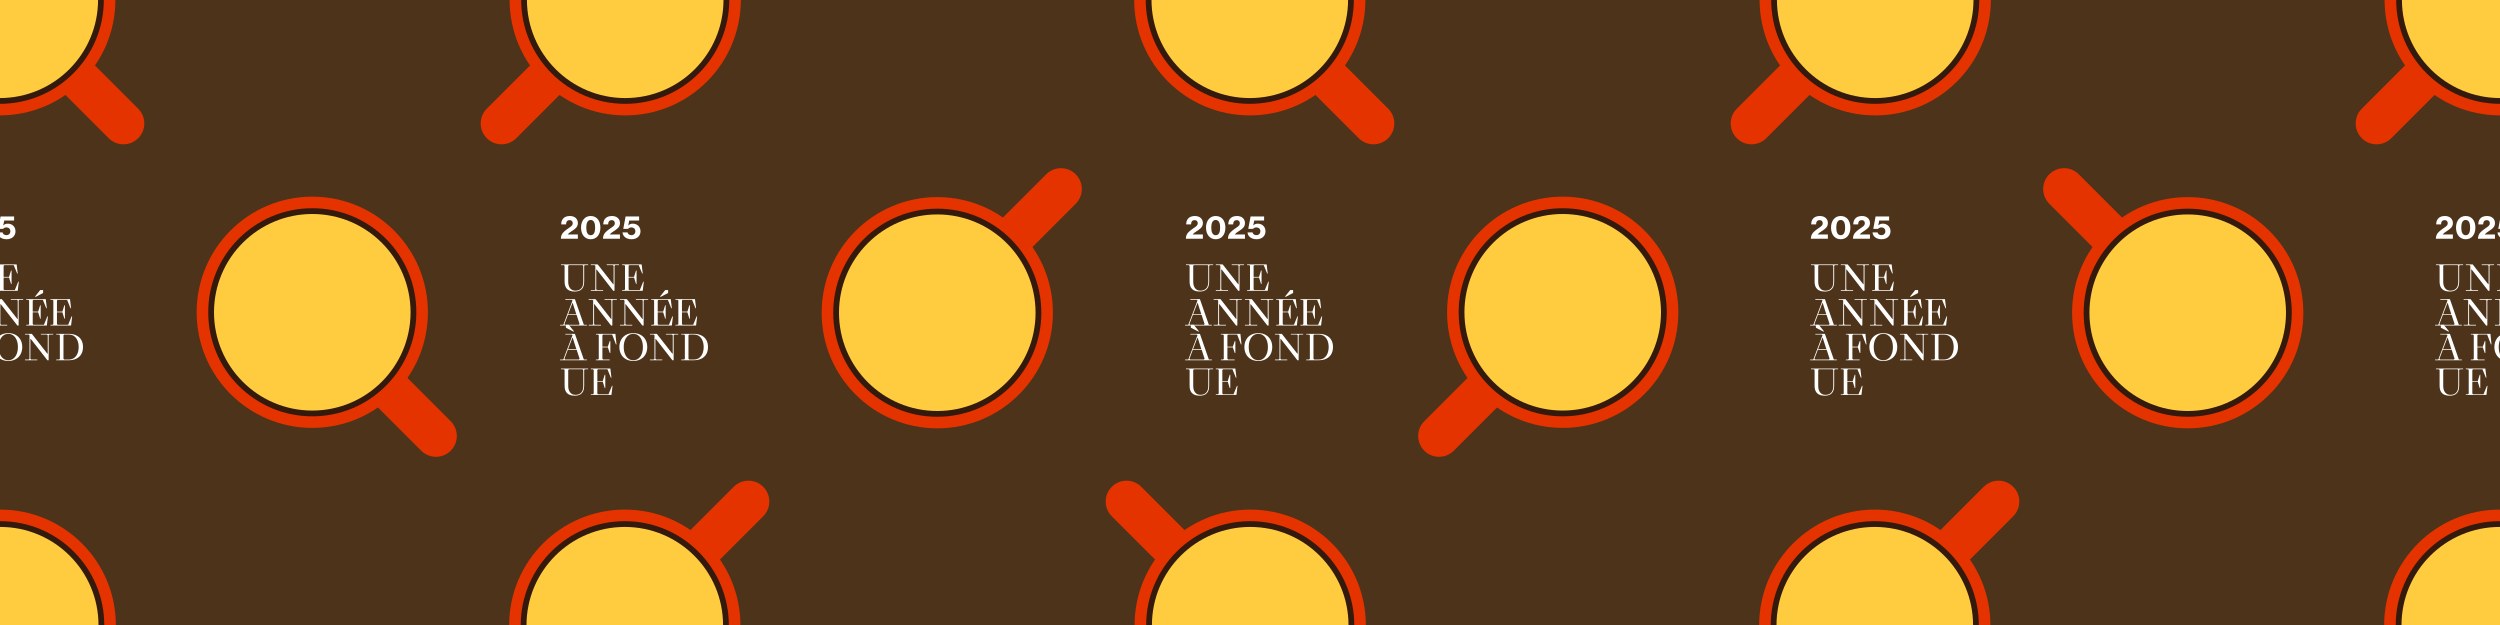<?xml version="1.0" encoding="UTF-8"?> <svg xmlns="http://www.w3.org/2000/svg" xmlns:xlink="http://www.w3.org/1999/xlink" viewBox="0 0 2880 720"><defs><symbol id="uuid-51279c1c-11b8-41d5-82b1-4c46641844d9" viewBox="0 0 1500 1500"><circle cx="750" cy="750" r="750" fill="none"></circle><path d="M1228.881,1126.907c28.159,28.159,28.159,73.814,0,101.974-28.159,28.159-73.814,28.159-101.974,0l-356.907-356.907,101.974-101.974,356.907,356.907Z" fill="#e53300"></path><circle cx="750" cy="750" r="400" fill="#e53300"></circle><circle cx="750" cy="750" r="360" fill="#331a0d"></circle><circle cx="750" cy="750" r="340" fill="#ffcc40"></circle></symbol><clipPath id="uuid-5194db27-0d78-4e21-875c-f8ec84039141"><rect width="2880" height="720" fill="none"></rect></clipPath></defs><g id="uuid-c153ab21-b5b0-4092-afe2-96d6c0270a31"><rect width="2880" height="720" fill="#4d331a"></rect></g><g id="uuid-c8e8dbd6-9fc7-4412-a292-f1389e75a927"><g clip-path="url(#uuid-5194db27-0d78-4e21-875c-f8ec84039141)"><use width="1500" height="1500" transform="translate(1190 -250) scale(.333)" xlink:href="#uuid-51279c1c-11b8-41d5-82b1-4c46641844d9"></use><use width="1500" height="1500" transform="translate(2050 110) rotate(90) scale(.333)" xlink:href="#uuid-51279c1c-11b8-41d5-82b1-4c46641844d9"></use><use width="1500" height="1500" transform="translate(830 610) rotate(-90) scale(.333)" xlink:href="#uuid-51279c1c-11b8-41d5-82b1-4c46641844d9"></use><use width="1500" height="1500" transform="translate(1690 970) rotate(-180) scale(.333)" xlink:href="#uuid-51279c1c-11b8-41d5-82b1-4c46641844d9"></use><use width="1500" height="1500" transform="translate(970 -250) rotate(90) scale(.333)" xlink:href="#uuid-51279c1c-11b8-41d5-82b1-4c46641844d9"></use><use width="1500" height="1500" transform="translate(110 110) scale(.333)" xlink:href="#uuid-51279c1c-11b8-41d5-82b1-4c46641844d9"></use><use width="1500" height="1500" transform="translate(470 970) rotate(-90) scale(.333)" xlink:href="#uuid-51279c1c-11b8-41d5-82b1-4c46641844d9"></use><use width="1500" height="1500" transform="translate(-250 -250) scale(.333)" xlink:href="#uuid-51279c1c-11b8-41d5-82b1-4c46641844d9"></use><use width="1500" height="1500" transform="translate(250 970) rotate(-180) scale(.333)" xlink:href="#uuid-51279c1c-11b8-41d5-82b1-4c46641844d9"></use><path d="M1382.042,335.834c-3.861,0-6.765-.944-8.709-2.833-1.944-1.889-2.916-4.694-2.916-8.416v-18.334l-.834-.834h-3.333v-.833h31.25v.833h-3.708l-.834.834v18.334c0,2.444-.402,4.507-1.208,6.188s-2.015,2.944-3.625,3.792c-1.611.847-3.64,1.271-6.083,1.271ZM1382.917,334.834c2.833,0,5.041-.847,6.625-2.542,1.583-1.694,2.375-4.264,2.375-7.708v-18.334l-.834-.834h-15.666l-.834.834v18.334c0,3.083.715,5.562,2.147,7.438,1.43,1.875,3.492,2.812,6.188,2.812Z" fill="#fff"></path><path d="M1400.625,334.166h4.375l.833-.833v-27.084l-.833-.834h-4.375v-.833h7.917l17.916,22.916h.417v-21.25l-.833-.834h-7.084v-.833h14.167v.833h-4.375l-.833.834v28.75h-1.459l-19.166-24.584h-.417v22.917l.833.833h7.084v.834h-14.167v-.834Z" fill="#fff"></path><path d="M1436.666,334.166h2.5l.833-.833v-27.084l-.833-.834h-2.5v-.833h22.5l1.25,10.416-.625.167-3.958-9.75h-10.834l-.833.834v12.709h6.25l2.292-7.292h.625v15.417h-.625l-2.292-7.292h-6.25v13.542l.833.833h12.084l3.958-9.75.625.167-1.25,10.416h-23.75v-.834Z" fill="#fff"></path><path d="M1365.208,374.166h3.709l10.583-27.916-.917-.834h-7.333v-.833h11.042l10.291,29.583h3.459v.834h-30.834v-.834ZM1386.875,374.166l.833-.833-3.416-10.417h-10.125l-3.959,10.417.834.833h15.833ZM1383.917,362.084l-4.125-12.917h-.417l-4.917,12.917h9.459Z" fill="#fff"></path><path d="M1398.125,374.166h4.375l.833-.833v-27.084l-.833-.834h-4.375v-.833h7.917l17.916,22.916h.417v-21.25l-.833-.834h-7.084v-.833h14.167v.833h-4.375l-.833.834v28.75h-1.459l-19.166-24.584h-.417v22.917l.833.833h7.084v.834h-14.167v-.834Z" fill="#fff"></path><path d="M1434.166,374.166h4.375l.833-.833v-27.084l-.833-.834h-4.375v-.833h7.917l17.916,22.916h.417v-21.25l-.833-.834h-7.084v-.833h14.167v.833h-4.375l-.833.834v28.75h-1.459l-19.166-24.584h-.417v22.917l.833.833h7.084v.834h-14.167v-.834Z" fill="#fff"></path><path d="M1470.207,374.166h2.5l.833-.833v-27.084l-.833-.834h-2.5v-.833h22.5l1.25,10.416-.625.167-3.958-9.75h-10.834l-.833.834v12.709h6.25l2.292-7.292h.625v15.417h-.625l-2.292-7.292h-6.25v13.542l.833.833h12.084l3.958-9.75.625.167-1.25,10.416h-23.75v-.834ZM1480.415,341.541l5.917-7.375h3.333v3.333l-8.75,4.583-.5-.542Z" fill="#fff"></path><path d="M1498.124,374.166h2.5l.833-.833v-27.084l-.833-.834h-2.5v-.833h22.5l1.25,10.416-.625.167-3.958-9.75h-10.834l-.833.834v12.709h6.25l2.292-7.292h.625v15.417h-.625l-2.292-7.292h-6.25v13.542l.833.833h12.084l3.958-9.75.625.167-1.25,10.416h-23.75v-.834Z" fill="#fff"></path><path d="M1365.208,414.166h3.709l10.583-27.916-.917-.834h-7.333v-.833h11.042l10.291,29.583h3.459v.834h-30.834v-.834ZM1386.875,414.166l.833-.833-3.416-10.417h-10.125l-3.959,10.417.834.833h15.833ZM1381.125,381.541l-5.917-7.375h-3.333v3.333l8.75,4.583.5-.542ZM1383.917,402.084l-4.125-12.917h-.417l-4.917,12.917h9.459Z" fill="#fff"></path><path d="M1406.458,414.166h2.5l.833-.833v-27.084l-.833-.834h-2.5v-.833h22.5l1.25,12.083-.625.167-4.375-11.417h-10.417l-.833.834v13.084h6.25l2.25-6.417h.667v13.75h-.667l-2.25-6.5h-6.25v13.167l.833.833h7.5v.834h-15.833v-.834Z" fill="#fff"></path><path d="M1449.583,415.834c-3.167,0-5.966-.667-8.396-2-2.431-1.333-4.312-3.215-5.646-5.646-1.333-2.43-2-5.229-2-8.396s.667-5.965,2-8.396,3.215-4.312,5.646-5.646,5.229-2,8.396-2,5.965.666,8.396,2,4.312,3.215,5.646,5.646c1.334,2.431,2,5.229,2,8.396s-.666,5.966-2,8.396c-1.333,2.431-3.215,4.312-5.646,5.646-2.431,1.333-5.229,2-8.396,2ZM1449.583,415c2.193,0,4.125-.631,5.791-1.896,1.667-1.264,2.959-3.048,3.875-5.354.917-2.305,1.375-4.958,1.375-7.958s-.458-5.652-1.375-7.958c-.916-2.306-2.208-4.09-3.875-5.354-1.666-1.264-3.598-1.895-5.791-1.895-2.195,0-4.125.632-5.792,1.895-1.667,1.265-2.958,3.049-3.875,5.354s-1.375,4.958-1.375,7.958.458,5.653,1.375,7.958c.917,2.306,2.208,4.09,3.875,5.354,1.667,1.265,3.597,1.896,5.792,1.896Z" fill="#fff"></path><path d="M1468.75,414.166h4.375l.833-.833v-27.084l-.833-.834h-4.375v-.833h7.917l17.916,22.916h.417v-21.25l-.833-.834h-7.084v-.833h14.167v.833h-4.375l-.833.834v28.75h-1.459l-19.166-24.584h-.417v22.917l.833.833h7.084v.834h-14.167v-.834Z" fill="#fff"></path><path d="M1504.791,414.166h3.333l.834-.833v-27.084l-.834-.834h-3.333v-.833h14.583c3.334,0,6.223.611,8.667,1.833,2.444,1.223,4.319,2.979,5.625,5.271s1.958,4.994,1.958,8.104-.652,5.812-1.958,8.104c-1.306,2.292-3.181,4.049-5.625,5.271-2.444,1.223-5.333,1.833-8.667,1.833h-14.583v-.834ZM1519.374,414.166c2.361,0,4.389-.625,6.084-1.875,1.693-1.25,2.978-2.958,3.853-5.125.875-2.167,1.312-4.625,1.312-7.375s-.438-5.208-1.312-7.375c-.875-2.167-2.16-3.875-3.853-5.125-1.695-1.25-3.723-1.875-6.084-1.875h-5.416l-.834.834v27.084l.834.833h5.416Z" fill="#fff"></path><path d="M1382.042,455.834c-3.861,0-6.765-.944-8.709-2.833-1.944-1.889-2.916-4.694-2.916-8.416v-18.334l-.834-.834h-3.333v-.833h31.25v.833h-3.708l-.834.834v18.334c0,2.444-.402,4.507-1.208,6.188s-2.015,2.944-3.625,3.792c-1.611.847-3.64,1.271-6.083,1.271ZM1382.917,454.834c2.833,0,5.041-.847,6.625-2.542,1.583-1.694,2.375-4.264,2.375-7.708v-18.334l-.834-.834h-15.666l-.834.834v18.334c0,3.083.715,5.562,2.147,7.438,1.43,1.875,3.492,2.812,6.188,2.812Z" fill="#fff"></path><path d="M1400.625,454.166h2.5l.833-.833v-27.084l-.833-.834h-2.5v-.833h22.5l1.25,10.416-.625.167-3.958-9.75h-10.834l-.833.834v12.709h6.25l2.292-7.292h.625v15.417h-.625l-2.292-7.292h-6.25v13.542l.833.833h12.084l3.958-9.75.625.167-1.25,10.416h-23.75v-.834Z" fill="#fff"></path><path d="M1368.815,267.873c2.376-2.628,5.76-4.68,8.351-6.551,1.656-1.188,2.628-2.34,2.628-4.14,0-2.16-1.296-3.6-3.527-3.6-1.332,0-2.304.36-2.987,1.188-.828.9-1.188,2.196-1.188,3.744h-5.579c0-2.556.54-4.463,1.728-6.119,1.477-2.16,4.248-3.564,8.207-3.564,5.976,0,9.287,3.6,9.287,8.171,0,2.952-1.332,4.895-3.203,6.479-2.664,2.412-6.552,4.031-8.567,6.515v.108h11.734v4.896h-19.581c.036-3.167,1.008-5.219,2.699-7.127Z" fill="#fff"></path><path d="M1389.335,262.222c0-8.171,4.535-13.391,11.158-13.391,6.768,0,11.159,5.184,11.159,13.391,0,8.171-4.428,13.39-11.195,13.39-6.587,0-11.122-5.219-11.122-13.39ZM1405.604,262.222c0-5.255-1.476-8.819-5.111-8.819-3.6,0-5.111,3.563-5.111,8.819,0,5.219,1.512,8.747,5.111,8.747,3.672,0,5.111-3.492,5.111-8.747Z" fill="#fff"></path><path d="M1417.307,267.873c2.376-2.628,5.76-4.68,8.351-6.551,1.656-1.188,2.628-2.34,2.628-4.14,0-2.16-1.296-3.6-3.527-3.6-1.332,0-2.304.36-2.987,1.188-.828.9-1.188,2.196-1.188,3.744h-5.579c0-2.556.54-4.463,1.728-6.119,1.477-2.16,4.248-3.564,8.207-3.564,5.976,0,9.287,3.6,9.287,8.171,0,2.952-1.332,4.895-3.203,6.479-2.664,2.412-6.552,4.031-8.567,6.515v.108h11.734v4.896h-19.581c.035-3.167,1.008-5.219,2.699-7.127Z" fill="#fff"></path><path d="M1437.143,267.729h5.795c.397,1.908,2.016,3.167,4.464,3.167,2.663,0,4.535-1.836,4.535-4.5,0-2.772-1.943-4.427-4.428-4.427-1.835,0-3.239.756-3.995,1.692h-5.507l2.663-14.29h15.586v4.715h-11.374l-1.152,5.651h.072c1.188-1.296,2.772-2.087,5.291-2.087,4.68,0,8.747,3.383,8.747,8.783,0,5.579-4.247,9.179-10.223,9.179-5.795,0-10.079-2.987-10.475-7.883Z" fill="#fff"></path><path d="M662.042,335.834c-3.861,0-6.765-.944-8.709-2.833-1.944-1.889-2.916-4.694-2.916-8.416v-18.334l-.834-.834h-3.333v-.833h31.25v.833h-3.708l-.834.834v18.334c0,2.444-.402,4.507-1.208,6.188s-2.015,2.944-3.625,3.792c-1.611.847-3.64,1.271-6.083,1.271ZM662.917,334.834c2.833,0,5.041-.847,6.625-2.542,1.583-1.694,2.375-4.264,2.375-7.708v-18.334l-.834-.834h-15.666l-.834.834v18.334c0,3.083.715,5.562,2.147,7.438,1.43,1.875,3.492,2.812,6.188,2.812Z" fill="#fff"></path><path d="M680.625,334.166h4.375l.833-.833v-27.084l-.833-.834h-4.375v-.833h7.917l17.916,22.916h.417v-21.25l-.833-.834h-7.084v-.833h14.167v.833h-4.375l-.833.834v28.75h-1.459l-19.166-24.584h-.417v22.917l.833.833h7.084v.834h-14.167v-.834Z" fill="#fff"></path><path d="M716.666,334.166h2.5l.833-.833v-27.084l-.833-.834h-2.5v-.833h22.5l1.25,10.416-.625.167-3.958-9.75h-10.834l-.833.834v12.709h6.25l2.292-7.292h.625v15.417h-.625l-2.292-7.292h-6.25v13.542l.833.833h12.084l3.958-9.75.625.167-1.25,10.416h-23.75v-.834Z" fill="#fff"></path><path d="M645.208,374.166h3.709l10.583-27.916-.917-.834h-7.333v-.833h11.042l10.291,29.583h3.459v.834h-30.834v-.834ZM666.875,374.166l.833-.833-3.416-10.417h-10.125l-3.959,10.417.834.833h15.833ZM663.917,362.084l-4.125-12.917h-.417l-4.917,12.917h9.459Z" fill="#fff"></path><path d="M678.125,374.166h4.375l.833-.833v-27.084l-.833-.834h-4.375v-.833h7.917l17.916,22.916h.417v-21.25l-.833-.834h-7.084v-.833h14.167v.833h-4.375l-.833.834v28.75h-1.459l-19.166-24.584h-.417v22.917l.833.833h7.084v.834h-14.167v-.834Z" fill="#fff"></path><path d="M714.166,374.166h4.375l.833-.833v-27.084l-.833-.834h-4.375v-.833h7.917l17.916,22.916h.417v-21.25l-.833-.834h-7.084v-.833h14.167v.833h-4.375l-.833.834v28.75h-1.459l-19.166-24.584h-.417v22.917l.833.833h7.084v.834h-14.167v-.834Z" fill="#fff"></path><path d="M750.207,374.166h2.5l.833-.833v-27.084l-.833-.834h-2.5v-.833h22.5l1.25,10.416-.625.167-3.958-9.75h-10.834l-.833.834v12.709h6.25l2.292-7.292h.625v15.417h-.625l-2.292-7.292h-6.25v13.542l.833.833h12.084l3.958-9.75.625.167-1.25,10.416h-23.75v-.834ZM760.415,341.541l5.917-7.375h3.333v3.333l-8.75,4.583-.5-.542Z" fill="#fff"></path><path d="M778.124,374.166h2.5l.833-.833v-27.084l-.833-.834h-2.5v-.833h22.5l1.25,10.416-.625.167-3.958-9.75h-10.834l-.833.834v12.709h6.25l2.292-7.292h.625v15.417h-.625l-2.292-7.292h-6.25v13.542l.833.833h12.084l3.958-9.75.625.167-1.25,10.416h-23.75v-.834Z" fill="#fff"></path><path d="M645.208,414.166h3.709l10.583-27.916-.917-.834h-7.333v-.833h11.042l10.291,29.583h3.459v.834h-30.834v-.834ZM666.875,414.166l.833-.833-3.416-10.417h-10.125l-3.959,10.417.834.833h15.833ZM661.125,381.541l-5.917-7.375h-3.333v3.333l8.75,4.583.5-.542ZM663.917,402.084l-4.125-12.917h-.417l-4.917,12.917h9.459Z" fill="#fff"></path><path d="M686.458,414.166h2.5l.833-.833v-27.084l-.833-.834h-2.5v-.833h22.5l1.25,12.083-.625.167-4.375-11.417h-10.417l-.833.834v13.084h6.25l2.25-6.417h.667v13.75h-.667l-2.25-6.5h-6.25v13.167l.833.833h7.5v.834h-15.833v-.834Z" fill="#fff"></path><path d="M729.583,415.834c-3.167,0-5.966-.667-8.396-2-2.431-1.333-4.312-3.215-5.646-5.646-1.333-2.43-2-5.229-2-8.396s.667-5.965,2-8.396,3.215-4.312,5.646-5.646,5.229-2,8.396-2,5.965.666,8.396,2,4.312,3.215,5.646,5.646c1.334,2.431,2,5.229,2,8.396s-.666,5.966-2,8.396c-1.333,2.431-3.215,4.312-5.646,5.646-2.431,1.333-5.229,2-8.396,2ZM729.583,415c2.193,0,4.125-.631,5.791-1.896,1.667-1.264,2.959-3.048,3.875-5.354.917-2.305,1.375-4.958,1.375-7.958s-.458-5.652-1.375-7.958c-.916-2.306-2.208-4.09-3.875-5.354-1.666-1.264-3.598-1.895-5.791-1.895-2.195,0-4.125.632-5.792,1.895-1.667,1.265-2.958,3.049-3.875,5.354s-1.375,4.958-1.375,7.958.458,5.653,1.375,7.958c.917,2.306,2.208,4.09,3.875,5.354,1.667,1.265,3.597,1.896,5.792,1.896Z" fill="#fff"></path><path d="M748.75,414.166h4.375l.833-.833v-27.084l-.833-.834h-4.375v-.833h7.917l17.916,22.916h.417v-21.25l-.833-.834h-7.084v-.833h14.167v.833h-4.375l-.833.834v28.75h-1.459l-19.166-24.584h-.417v22.917l.833.833h7.084v.834h-14.167v-.834Z" fill="#fff"></path><path d="M784.791,414.166h3.333l.834-.833v-27.084l-.834-.834h-3.333v-.833h14.583c3.334,0,6.223.611,8.667,1.833,2.444,1.223,4.319,2.979,5.625,5.271s1.958,4.994,1.958,8.104-.652,5.812-1.958,8.104c-1.306,2.292-3.181,4.049-5.625,5.271-2.444,1.223-5.333,1.833-8.667,1.833h-14.583v-.834ZM799.374,414.166c2.361,0,4.389-.625,6.084-1.875,1.693-1.25,2.978-2.958,3.853-5.125.875-2.167,1.312-4.625,1.312-7.375s-.438-5.208-1.312-7.375c-.875-2.167-2.16-3.875-3.853-5.125-1.695-1.25-3.723-1.875-6.084-1.875h-5.416l-.834.834v27.084l.834.833h5.416Z" fill="#fff"></path><path d="M662.042,455.834c-3.861,0-6.765-.944-8.709-2.833-1.944-1.889-2.916-4.694-2.916-8.416v-18.334l-.834-.834h-3.333v-.833h31.25v.833h-3.708l-.834.834v18.334c0,2.444-.402,4.507-1.208,6.188s-2.015,2.944-3.625,3.792c-1.611.847-3.64,1.271-6.083,1.271ZM662.917,454.834c2.833,0,5.041-.847,6.625-2.542,1.583-1.694,2.375-4.264,2.375-7.708v-18.334l-.834-.834h-15.666l-.834.834v18.334c0,3.083.715,5.562,2.147,7.438,1.43,1.875,3.492,2.812,6.188,2.812Z" fill="#fff"></path><path d="M680.625,454.166h2.5l.833-.833v-27.084l-.833-.834h-2.5v-.833h22.5l1.25,10.416-.625.167-3.958-9.75h-10.834l-.833.834v12.709h6.25l2.292-7.292h.625v15.417h-.625l-2.292-7.292h-6.25v13.542l.833.833h12.084l3.958-9.75.625.167-1.25,10.416h-23.75v-.834Z" fill="#fff"></path><path d="M648.815,267.873c2.376-2.628,5.76-4.68,8.351-6.551,1.656-1.188,2.628-2.34,2.628-4.14,0-2.16-1.296-3.6-3.527-3.6-1.332,0-2.304.36-2.987,1.188-.828.9-1.188,2.196-1.188,3.744h-5.579c0-2.556.54-4.463,1.728-6.119,1.477-2.16,4.248-3.564,8.207-3.564,5.976,0,9.287,3.6,9.287,8.171,0,2.952-1.332,4.895-3.203,6.479-2.664,2.412-6.552,4.031-8.567,6.515v.108h11.734v4.896h-19.581c.036-3.167,1.008-5.219,2.699-7.127Z" fill="#fff"></path><path d="M669.335,262.222c0-8.171,4.535-13.391,11.158-13.391,6.768,0,11.159,5.184,11.159,13.391,0,8.171-4.428,13.39-11.195,13.39-6.587,0-11.122-5.219-11.122-13.39ZM685.605,262.222c0-5.255-1.476-8.819-5.111-8.819-3.6,0-5.111,3.563-5.111,8.819,0,5.219,1.512,8.747,5.111,8.747,3.672,0,5.111-3.492,5.111-8.747Z" fill="#fff"></path><path d="M697.307,267.873c2.376-2.628,5.76-4.68,8.351-6.551,1.656-1.188,2.628-2.34,2.628-4.14,0-2.16-1.296-3.6-3.527-3.6-1.332,0-2.304.36-2.987,1.188-.828.9-1.188,2.196-1.188,3.744h-5.579c0-2.556.54-4.463,1.728-6.119,1.477-2.16,4.248-3.564,8.207-3.564,5.976,0,9.287,3.6,9.287,8.171,0,2.952-1.332,4.895-3.203,6.479-2.664,2.412-6.552,4.031-8.567,6.515v.108h11.734v4.896h-19.581c.035-3.167,1.008-5.219,2.699-7.127Z" fill="#fff"></path><path d="M717.143,267.729h5.795c.397,1.908,2.016,3.167,4.464,3.167,2.663,0,4.535-1.836,4.535-4.5,0-2.772-1.943-4.427-4.428-4.427-1.835,0-3.239.756-3.995,1.692h-5.507l2.663-14.29h15.586v4.715h-11.374l-1.152,5.651h.072c1.188-1.296,2.772-2.087,5.291-2.087,4.68,0,8.747,3.383,8.747,8.783,0,5.579-4.247,9.179-10.223,9.179-5.795,0-10.079-2.987-10.475-7.883Z" fill="#fff"></path><path d="M-3.334,334.166H-.834l.833-.833v-27.084l-.833-.834h-2.5v-.833h22.5l1.25,10.416-.625.167-3.958-9.75H4.999l-.833.834v12.709h6.25l2.292-7.292h.625v15.417h-.625l-2.292-7.292h-6.25v13.542l.833.833h12.084l3.958-9.75.625.167-1.25,10.416H-3.334v-.834Z" fill="#fff"></path><path d="M-5.834,374.166H-1.459l.833-.833v-27.084l-.833-.834h-4.375v-.833H2.083l17.916,22.916h.417v-21.25l-.833-.834h-7.084v-.833h14.167v.833h-4.375l-.833.834v28.75h-1.459L.833,350.416h-.417v22.917l.833.833h7.084v.834H-5.834v-.834Z" fill="#fff"></path><path d="M30.207,374.166h2.5l.833-.833v-27.084l-.833-.834h-2.5v-.833h22.5l1.25,10.416-.625.167-3.958-9.75h-10.834l-.833.834v12.709h6.25l2.292-7.292h.625v15.417h-.625l-2.292-7.292h-6.25v13.542l.833.833h12.084l3.958-9.75.625.167-1.25,10.416h-23.75v-.834ZM40.415,341.541l5.917-7.375h3.333v3.333l-8.75,4.583-.5-.542Z" fill="#fff"></path><path d="M58.124,374.166h2.5l.833-.833v-27.084l-.833-.834h-2.5v-.833h22.5l1.25,10.416-.625.167-3.958-9.75h-10.834l-.833.834v12.709h6.25l2.292-7.292h.625v15.417h-.625l-2.292-7.292h-6.25v13.542l.833.833h12.084l3.958-9.75.625.167-1.25,10.416h-23.75v-.834Z" fill="#fff"></path><path d="M9.583,415.834c-3.167,0-5.966-.667-8.396-2-2.431-1.333-4.312-3.215-5.646-5.646-1.333-2.43-2-5.229-2-8.396s.667-5.965,2-8.396,3.215-4.312,5.646-5.646,5.229-2,8.396-2,5.965.666,8.396,2,4.312,3.215,5.646,5.646c1.334,2.431,2,5.229,2,8.396s-.666,5.966-2,8.396c-1.333,2.431-3.215,4.312-5.646,5.646-2.431,1.333-5.229,2-8.396,2ZM9.583,415c2.193,0,4.125-.631,5.791-1.896,1.667-1.264,2.959-3.048,3.875-5.354.917-2.305,1.375-4.958,1.375-7.958s-.458-5.652-1.375-7.958c-.916-2.306-2.208-4.09-3.875-5.354-1.666-1.264-3.598-1.895-5.791-1.895-2.195,0-4.125.632-5.792,1.895-1.667,1.265-2.958,3.049-3.875,5.354s-1.375,4.958-1.375,7.958.458,5.653,1.375,7.958c.917,2.306,2.208,4.09,3.875,5.354,1.667,1.265,3.597,1.896,5.792,1.896Z" fill="#fff"></path><path d="M28.75,414.166h4.375l.833-.833v-27.084l-.833-.834h-4.375v-.833h7.917l17.916,22.916h.417v-21.25l-.833-.834h-7.084v-.833h14.167v.833h-4.375l-.833.834v28.75h-1.459l-19.166-24.584h-.417v22.917l.833.833h7.084v.834h-14.167v-.834Z" fill="#fff"></path><path d="M64.791,414.166h3.333l.834-.833v-27.084l-.834-.834h-3.333v-.833h14.583c3.334,0,6.223.611,8.667,1.833,2.444,1.223,4.319,2.979,5.625,5.271s1.958,4.994,1.958,8.104-.652,5.812-1.958,8.104c-1.306,2.292-3.181,4.049-5.625,5.271-2.444,1.223-5.333,1.833-8.667,1.833h-14.583v-.834ZM79.374,414.166c2.361,0,4.389-.625,6.084-1.875,1.693-1.25,2.978-2.958,3.853-5.125.875-2.167,1.312-4.625,1.312-7.375s-.438-5.208-1.312-7.375c-.875-2.167-2.16-3.875-3.853-5.125-1.695-1.25-3.723-1.875-6.084-1.875h-5.416l-.834.834v27.084l.834.833h5.416Z" fill="#fff"></path><path d="M-2.857,267.729H2.938c.397,1.908,2.016,3.167,4.464,3.167,2.663,0,4.535-1.836,4.535-4.5,0-2.772-1.943-4.427-4.428-4.427-1.835,0-3.239.756-3.995,1.692H-1.993l2.663-14.29h15.586v4.715H4.882l-1.152,5.651h.072c1.188-1.296,2.772-2.087,5.291-2.087,4.68,0,8.747,3.383,8.747,8.783,0,5.579-4.247,9.179-10.223,9.179-5.795,0-10.079-2.987-10.475-7.883Z" fill="#fff"></path><path d="M2102.042,335.834c-3.861,0-6.765-.944-8.709-2.833-1.944-1.889-2.916-4.694-2.916-8.416v-18.334l-.834-.834h-3.333v-.833h31.25v.833h-3.708l-.834.834v18.334c0,2.444-.402,4.507-1.208,6.188s-2.015,2.944-3.625,3.792c-1.611.847-3.64,1.271-6.083,1.271ZM2102.917,334.834c2.833,0,5.041-.847,6.625-2.542,1.583-1.694,2.375-4.264,2.375-7.708v-18.334l-.834-.834h-15.666l-.834.834v18.334c0,3.083.715,5.562,2.147,7.438,1.43,1.875,3.492,2.812,6.188,2.812Z" fill="#fff"></path><path d="M2120.625,334.166h4.375l.833-.833v-27.084l-.833-.834h-4.375v-.833h7.917l17.916,22.916h.417v-21.25l-.833-.834h-7.084v-.833h14.167v.833h-4.375l-.833.834v28.75h-1.459l-19.166-24.584h-.417v22.917l.833.833h7.084v.834h-14.167v-.834Z" fill="#fff"></path><path d="M2156.666,334.166h2.5l.833-.833v-27.084l-.833-.834h-2.5v-.833h22.5l1.25,10.416-.625.167-3.958-9.75h-10.834l-.833.834v12.709h6.25l2.292-7.292h.625v15.417h-.625l-2.292-7.292h-6.25v13.542l.833.833h12.084l3.958-9.75.625.167-1.25,10.416h-23.75v-.834Z" fill="#fff"></path><path d="M2085.208,374.166h3.709l10.583-27.916-.917-.834h-7.333v-.833h11.042l10.291,29.583h3.459v.834h-30.834v-.834ZM2106.875,374.166l.833-.833-3.416-10.417h-10.125l-3.959,10.417.834.833h15.833ZM2103.917,362.084l-4.125-12.917h-.417l-4.917,12.917h9.459Z" fill="#fff"></path><path d="M2118.125,374.166h4.375l.833-.833v-27.084l-.833-.834h-4.375v-.833h7.917l17.916,22.916h.417v-21.25l-.833-.834h-7.084v-.833h14.167v.833h-4.375l-.833.834v28.75h-1.459l-19.166-24.584h-.417v22.917l.833.833h7.084v.834h-14.167v-.834Z" fill="#fff"></path><path d="M2154.166,374.166h4.375l.833-.833v-27.084l-.833-.834h-4.375v-.833h7.917l17.916,22.916h.417v-21.25l-.833-.834h-7.084v-.833h14.167v.833h-4.375l-.833.834v28.75h-1.459l-19.166-24.584h-.417v22.917l.833.833h7.084v.834h-14.167v-.834Z" fill="#fff"></path><path d="M2190.207,374.166h2.5l.833-.833v-27.084l-.833-.834h-2.5v-.833h22.5l1.25,10.416-.625.167-3.958-9.75h-10.834l-.833.834v12.709h6.25l2.292-7.292h.625v15.417h-.625l-2.292-7.292h-6.25v13.542l.833.833h12.084l3.958-9.75.625.167-1.25,10.416h-23.75v-.834ZM2200.415,341.541l5.917-7.375h3.333v3.333l-8.75,4.583-.5-.542Z" fill="#fff"></path><path d="M2218.124,374.166h2.5l.833-.833v-27.084l-.833-.834h-2.5v-.833h22.5l1.25,10.416-.625.167-3.958-9.75h-10.834l-.833.834v12.709h6.25l2.292-7.292h.625v15.417h-.625l-2.292-7.292h-6.25v13.542l.833.833h12.084l3.958-9.75.625.167-1.25,10.416h-23.75v-.834Z" fill="#fff"></path><path d="M2085.208,414.166h3.709l10.583-27.916-.917-.834h-7.333v-.833h11.042l10.291,29.583h3.459v.834h-30.834v-.834ZM2106.875,414.166l.833-.833-3.416-10.417h-10.125l-3.959,10.417.834.833h15.833ZM2101.125,381.541l-5.917-7.375h-3.333v3.333l8.75,4.583.5-.542ZM2103.917,402.084l-4.125-12.917h-.417l-4.917,12.917h9.459Z" fill="#fff"></path><path d="M2126.458,414.166h2.5l.833-.833v-27.084l-.833-.834h-2.5v-.833h22.5l1.25,12.083-.625.167-4.375-11.417h-10.417l-.833.834v13.084h6.25l2.25-6.417h.667v13.75h-.667l-2.25-6.5h-6.25v13.167l.833.833h7.5v.834h-15.833v-.834Z" fill="#fff"></path><path d="M2169.583,415.834c-3.167,0-5.966-.667-8.396-2-2.431-1.333-4.312-3.215-5.646-5.646-1.333-2.43-2-5.229-2-8.396s.667-5.965,2-8.396,3.215-4.312,5.646-5.646,5.229-2,8.396-2,5.965.666,8.396,2,4.312,3.215,5.646,5.646c1.334,2.431,2,5.229,2,8.396s-.666,5.966-2,8.396c-1.333,2.431-3.215,4.312-5.646,5.646-2.431,1.333-5.229,2-8.396,2ZM2169.583,415c2.193,0,4.125-.631,5.791-1.896,1.667-1.264,2.959-3.048,3.875-5.354.917-2.305,1.375-4.958,1.375-7.958s-.458-5.652-1.375-7.958c-.916-2.306-2.208-4.09-3.875-5.354-1.666-1.264-3.598-1.895-5.791-1.895-2.195,0-4.125.632-5.792,1.895-1.667,1.265-2.958,3.049-3.875,5.354s-1.375,4.958-1.375,7.958.458,5.653,1.375,7.958c.917,2.306,2.208,4.09,3.875,5.354,1.667,1.265,3.597,1.896,5.792,1.896Z" fill="#fff"></path><path d="M2188.75,414.166h4.375l.833-.833v-27.084l-.833-.834h-4.375v-.833h7.917l17.916,22.916h.417v-21.25l-.833-.834h-7.084v-.833h14.167v.833h-4.375l-.833.834v28.75h-1.459l-19.166-24.584h-.417v22.917l.833.833h7.084v.834h-14.167v-.834Z" fill="#fff"></path><path d="M2224.791,414.166h3.333l.834-.833v-27.084l-.834-.834h-3.333v-.833h14.583c3.334,0,6.223.611,8.667,1.833,2.444,1.223,4.319,2.979,5.625,5.271s1.958,4.994,1.958,8.104-.652,5.812-1.958,8.104c-1.306,2.292-3.181,4.049-5.625,5.271-2.444,1.223-5.333,1.833-8.667,1.833h-14.583v-.834ZM2239.374,414.166c2.361,0,4.389-.625,6.084-1.875,1.693-1.25,2.978-2.958,3.853-5.125.875-2.167,1.312-4.625,1.312-7.375s-.438-5.208-1.312-7.375c-.875-2.167-2.16-3.875-3.853-5.125-1.695-1.25-3.723-1.875-6.084-1.875h-5.416l-.834.834v27.084l.834.833h5.416Z" fill="#fff"></path><path d="M2102.042,455.834c-3.861,0-6.765-.944-8.709-2.833-1.944-1.889-2.916-4.694-2.916-8.416v-18.334l-.834-.834h-3.333v-.833h31.25v.833h-3.708l-.834.834v18.334c0,2.444-.402,4.507-1.208,6.188s-2.015,2.944-3.625,3.792c-1.611.847-3.64,1.271-6.083,1.271ZM2102.917,454.834c2.833,0,5.041-.847,6.625-2.542,1.583-1.694,2.375-4.264,2.375-7.708v-18.334l-.834-.834h-15.666l-.834.834v18.334c0,3.083.715,5.562,2.147,7.438,1.43,1.875,3.492,2.812,6.188,2.812Z" fill="#fff"></path><path d="M2120.625,454.166h2.5l.833-.833v-27.084l-.833-.834h-2.5v-.833h22.5l1.25,10.416-.625.167-3.958-9.75h-10.834l-.833.834v12.709h6.25l2.292-7.292h.625v15.417h-.625l-2.292-7.292h-6.25v13.542l.833.833h12.084l3.958-9.75.625.167-1.25,10.416h-23.75v-.834Z" fill="#fff"></path><path d="M2088.815,267.873c2.376-2.628,5.76-4.68,8.351-6.551,1.656-1.188,2.628-2.34,2.628-4.14,0-2.16-1.296-3.6-3.527-3.6-1.332,0-2.304.36-2.987,1.188-.828.9-1.188,2.196-1.188,3.744h-5.579c0-2.556.54-4.463,1.728-6.119,1.477-2.16,4.248-3.564,8.207-3.564,5.976,0,9.287,3.6,9.287,8.171,0,2.952-1.332,4.895-3.203,6.479-2.664,2.412-6.552,4.031-8.567,6.515v.108h11.734v4.896h-19.581c.036-3.167,1.008-5.219,2.699-7.127Z" fill="#fff"></path><path d="M2109.335,262.222c0-8.171,4.535-13.391,11.158-13.391,6.768,0,11.159,5.184,11.159,13.391,0,8.171-4.428,13.39-11.195,13.39-6.587,0-11.122-5.219-11.122-13.39ZM2125.604,262.222c0-5.255-1.476-8.819-5.111-8.819-3.6,0-5.111,3.563-5.111,8.819,0,5.219,1.512,8.747,5.111,8.747,3.672,0,5.111-3.492,5.111-8.747Z" fill="#fff"></path><path d="M2137.307,267.873c2.376-2.628,5.76-4.68,8.351-6.551,1.656-1.188,2.628-2.34,2.628-4.14,0-2.16-1.296-3.6-3.527-3.6-1.332,0-2.304.36-2.987,1.188-.828.9-1.188,2.196-1.188,3.744h-5.579c0-2.556.54-4.463,1.728-6.119,1.477-2.16,4.248-3.564,8.207-3.564,5.976,0,9.287,3.6,9.287,8.171,0,2.952-1.332,4.895-3.203,6.479-2.664,2.412-6.552,4.031-8.567,6.515v.108h11.734v4.896h-19.581c.035-3.167,1.008-5.219,2.699-7.127Z" fill="#fff"></path><path d="M2157.143,267.729h5.795c.397,1.908,2.016,3.167,4.464,3.167,2.663,0,4.535-1.836,4.535-4.5,0-2.772-1.943-4.427-4.428-4.427-1.835,0-3.239.756-3.995,1.692h-5.507l2.663-14.29h15.586v4.715h-11.374l-1.152,5.651h.072c1.188-1.296,2.772-2.087,5.291-2.087,4.68,0,8.747,3.383,8.747,8.783,0,5.579-4.247,9.179-10.223,9.179-5.795,0-10.079-2.987-10.475-7.883Z" fill="#fff"></path><path d="M2822.042,335.834c-3.861,0-6.765-.944-8.709-2.833-1.944-1.889-2.916-4.694-2.916-8.416v-18.334l-.834-.834h-3.333v-.833h31.25v.833h-3.708l-.834.834v18.334c0,2.444-.402,4.507-1.208,6.188s-2.015,2.944-3.625,3.792c-1.611.847-3.64,1.271-6.083,1.271ZM2822.917,334.834c2.833,0,5.041-.847,6.625-2.542,1.583-1.694,2.375-4.264,2.375-7.708v-18.334l-.834-.834h-15.666l-.834.834v18.334c0,3.083.715,5.562,2.147,7.438,1.43,1.875,3.492,2.812,6.188,2.812Z" fill="#fff"></path><path d="M2840.625,334.166h4.375l.833-.833v-27.084l-.833-.834h-4.375v-.833h7.917l17.916,22.916h.417v-21.25l-.833-.834h-7.084v-.833h14.167v.833h-4.375l-.833.834v28.75h-1.459l-19.166-24.584h-.417v22.917l.833.833h7.084v.834h-14.167v-.834Z" fill="#fff"></path><path d="M2876.666,334.166h2.5l.833-.833v-27.084l-.833-.834h-2.5v-.833h22.5l1.25,10.416-.625.167-3.958-9.75h-10.834l-.833.834v12.709h6.25l2.292-7.292h.625v15.417h-.625l-2.292-7.292h-6.25v13.542l.833.833h12.084l3.958-9.75.625.167-1.25,10.416h-23.75v-.834Z" fill="#fff"></path><path d="M2805.208,374.166h3.709l10.583-27.916-.917-.834h-7.333v-.833h11.042l10.291,29.583h3.459v.834h-30.834v-.834ZM2826.875,374.166l.833-.833-3.416-10.417h-10.125l-3.959,10.417.834.833h15.833ZM2823.917,362.084l-4.125-12.917h-.417l-4.917,12.917h9.459Z" fill="#fff"></path><path d="M2838.125,374.166h4.375l.833-.833v-27.084l-.833-.834h-4.375v-.833h7.917l17.916,22.916h.417v-21.25l-.833-.834h-7.084v-.833h14.167v.833h-4.375l-.833.834v28.75h-1.459l-19.166-24.584h-.417v22.917l.833.833h7.084v.834h-14.167v-.834Z" fill="#fff"></path><path d="M2874.166,374.166h4.375l.833-.833v-27.084l-.833-.834h-4.375v-.833h7.917l17.916,22.916h.417v-21.25l-.833-.834h-7.084v-.833h14.167v.833h-4.375l-.833.834v28.75h-1.459l-19.166-24.584h-.417v22.917l.833.833h7.084v.834h-14.167v-.834Z" fill="#fff"></path><path d="M2805.208,414.166h3.709l10.583-27.916-.917-.834h-7.333v-.833h11.042l10.291,29.583h3.459v.834h-30.834v-.834ZM2826.875,414.166l.833-.833-3.416-10.417h-10.125l-3.959,10.417.834.833h15.833ZM2821.125,381.541l-5.917-7.375h-3.333v3.333l8.75,4.583.5-.542ZM2823.917,402.084l-4.125-12.917h-.417l-4.917,12.917h9.459Z" fill="#fff"></path><path d="M2846.458,414.166h2.5l.833-.833v-27.084l-.833-.834h-2.5v-.833h22.5l1.25,12.083-.625.167-4.375-11.417h-10.417l-.833.834v13.084h6.25l2.25-6.417h.667v13.75h-.667l-2.25-6.5h-6.25v13.167l.833.833h7.5v.834h-15.833v-.834Z" fill="#fff"></path><path d="M2889.583,415.834c-3.167,0-5.966-.667-8.396-2-2.431-1.333-4.312-3.215-5.646-5.646-1.333-2.43-2-5.229-2-8.396s.667-5.965,2-8.396,3.215-4.312,5.646-5.646,5.229-2,8.396-2,5.965.666,8.396,2,4.312,3.215,5.646,5.646c1.334,2.431,2,5.229,2,8.396s-.666,5.966-2,8.396c-1.333,2.431-3.215,4.312-5.646,5.646-2.431,1.333-5.229,2-8.396,2ZM2889.583,415c2.193,0,4.125-.631,5.791-1.896,1.667-1.264,2.959-3.048,3.875-5.354.917-2.305,1.375-4.958,1.375-7.958s-.458-5.652-1.375-7.958c-.916-2.306-2.208-4.09-3.875-5.354-1.666-1.264-3.598-1.895-5.791-1.895-2.195,0-4.125.632-5.792,1.895-1.667,1.265-2.958,3.049-3.875,5.354s-1.375,4.958-1.375,7.958.458,5.653,1.375,7.958c.917,2.306,2.208,4.09,3.875,5.354,1.667,1.265,3.597,1.896,5.792,1.896Z" fill="#fff"></path><path d="M2822.042,455.834c-3.861,0-6.765-.944-8.709-2.833-1.944-1.889-2.916-4.694-2.916-8.416v-18.334l-.834-.834h-3.333v-.833h31.25v.833h-3.708l-.834.834v18.334c0,2.444-.402,4.507-1.208,6.188s-2.015,2.944-3.625,3.792c-1.611.847-3.64,1.271-6.083,1.271ZM2822.917,454.834c2.833,0,5.041-.847,6.625-2.542,1.583-1.694,2.375-4.264,2.375-7.708v-18.334l-.834-.834h-15.666l-.834.834v18.334c0,3.083.715,5.562,2.147,7.438,1.43,1.875,3.492,2.812,6.188,2.812Z" fill="#fff"></path><path d="M2840.625,454.166h2.5l.833-.833v-27.084l-.833-.834h-2.5v-.833h22.5l1.25,10.416-.625.167-3.958-9.75h-10.834l-.833.834v12.709h6.25l2.292-7.292h.625v15.417h-.625l-2.292-7.292h-6.25v13.542l.833.833h12.084l3.958-9.75.625.167-1.25,10.416h-23.75v-.834Z" fill="#fff"></path><path d="M2808.815,267.873c2.376-2.628,5.76-4.68,8.351-6.551,1.656-1.188,2.628-2.34,2.628-4.14,0-2.16-1.296-3.6-3.527-3.6-1.332,0-2.304.36-2.987,1.188-.828.9-1.188,2.196-1.188,3.744h-5.579c0-2.556.54-4.463,1.728-6.119,1.477-2.16,4.248-3.564,8.207-3.564,5.976,0,9.287,3.6,9.287,8.171,0,2.952-1.332,4.895-3.203,6.479-2.664,2.412-6.552,4.031-8.567,6.515v.108h11.734v4.896h-19.581c.036-3.167,1.008-5.219,2.699-7.127Z" fill="#fff"></path><path d="M2829.335,262.222c0-8.171,4.535-13.391,11.158-13.391,6.768,0,11.159,5.184,11.159,13.391,0,8.171-4.428,13.39-11.195,13.39-6.587,0-11.122-5.219-11.122-13.39ZM2845.604,262.222c0-5.255-1.476-8.819-5.111-8.819-3.6,0-5.111,3.563-5.111,8.819,0,5.219,1.512,8.747,5.111,8.747,3.672,0,5.111-3.492,5.111-8.747Z" fill="#fff"></path><path d="M2857.307,267.873c2.376-2.628,5.76-4.68,8.351-6.551,1.656-1.188,2.628-2.34,2.628-4.14,0-2.16-1.296-3.6-3.527-3.6-1.332,0-2.304.36-2.987,1.188-.828.9-1.188,2.196-1.188,3.744h-5.579c0-2.556.54-4.463,1.728-6.119,1.477-2.16,4.248-3.564,8.207-3.564,5.976,0,9.287,3.6,9.287,8.171,0,2.952-1.332,4.895-3.203,6.479-2.664,2.412-6.552,4.031-8.567,6.515v.108h11.734v4.896h-19.581c.035-3.167,1.008-5.219,2.699-7.127Z" fill="#fff"></path><path d="M2877.143,267.729h5.795c.397,1.908,2.016,3.167,4.464,3.167,2.663,0,4.535-1.836,4.535-4.5,0-2.772-1.943-4.427-4.428-4.427-1.835,0-3.239.756-3.995,1.692h-5.507l2.663-14.29h15.586v4.715h-11.374l-1.152,5.651h.072c1.188-1.296,2.772-2.087,5.291-2.087,4.68,0,8.747,3.383,8.747,8.783,0,5.579-4.247,9.179-10.223,9.179-5.795,0-10.079-2.987-10.475-7.883Z" fill="#fff"></path><use width="1500" height="1500" transform="translate(2410 -250) rotate(90) scale(.333)" xlink:href="#uuid-51279c1c-11b8-41d5-82b1-4c46641844d9"></use><use width="1500" height="1500" transform="translate(2770 610) rotate(-180) scale(.333)" xlink:href="#uuid-51279c1c-11b8-41d5-82b1-4c46641844d9"></use><use width="1500" height="1500" transform="translate(1910 970) rotate(-90) scale(.333)" xlink:href="#uuid-51279c1c-11b8-41d5-82b1-4c46641844d9"></use><use width="1500" height="1500" transform="translate(3130 -250) rotate(90) scale(.333)" xlink:href="#uuid-51279c1c-11b8-41d5-82b1-4c46641844d9"></use><use width="1500" height="1500" transform="translate(2630 970) rotate(-90) scale(.333)" xlink:href="#uuid-51279c1c-11b8-41d5-82b1-4c46641844d9"></use></g></g></svg> 